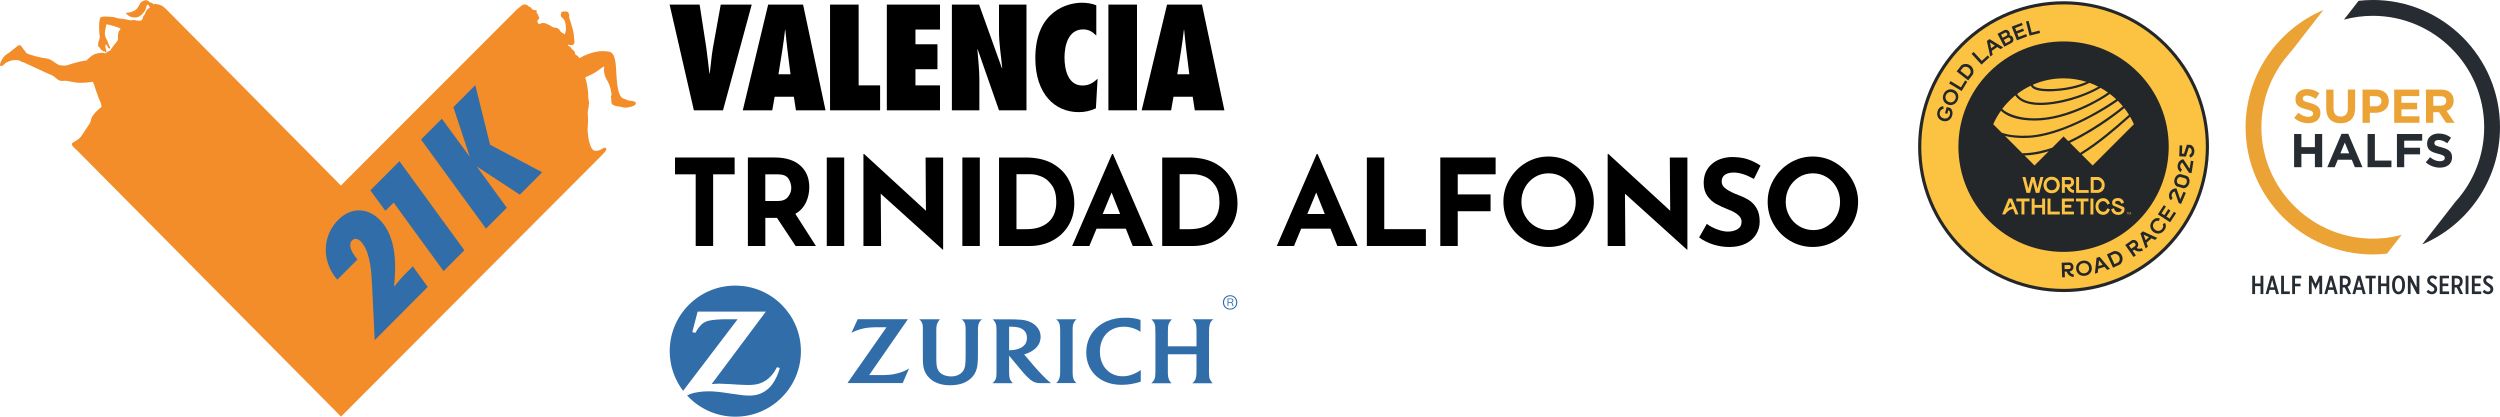 <?xml version="1.0" encoding="UTF-8"?>
<svg id="Capa_2" data-name="Capa 2" xmlns="http://www.w3.org/2000/svg" viewBox="0 0 739.69 123.29">
  <defs>
    <style>
      .cls-1 {
        fill: #fcc342;
      }

      .cls-2 {
        fill: #eba336;
      }

      .cls-3 {
        fill: #f28d2a;
      }

      .cls-4 {
        fill: #306da9;
      }

      .cls-5 {
        fill: #24272a;
      }

      .cls-6 {
        fill: #262c31;
      }
    </style>
  </defs>
  <g id="uuid-a73e23bd-9539-40f5-bd71-7c11914bcbaf">
    <g>
      <g>
        <path class="cls-2" d="M678.77,34.9l1.28-1.53c.88.73,1.81,1.19,2.93,1.19.88,0,1.42-.35,1.42-.93v-.03c0-.55-.34-.83-1.98-1.25-1.98-.5-3.25-1.05-3.25-3v-.03c0-1.78,1.43-2.96,3.44-2.96,1.43,0,2.65.45,3.65,1.25l-1.12,1.63c-.87-.6-1.73-.97-2.55-.97s-1.26.38-1.26.86v.03c0,.65.42.86,2.12,1.29,1.99.52,3.11,1.23,3.11,2.94v.03c0,1.95-1.49,3.04-3.6,3.04-1.49,0-2.99-.52-4.17-1.57"/>
        <path class="cls-2" d="M688.27,32.12v-5.61h2.16v5.55c0,1.6.8,2.43,2.12,2.43s2.12-.8,2.12-2.36v-5.63h2.16v5.54c0,2.97-1.67,4.43-4.3,4.43s-4.25-1.47-4.25-4.36"/>
        <path class="cls-2" d="M702.9,31.46c1.08,0,1.71-.65,1.71-1.49v-.03c0-.97-.67-1.49-1.75-1.49h-1.67v3h1.71,0ZM699.02,26.51h4.01c2.34,0,3.76,1.39,3.76,3.39v.03c0,2.27-1.77,3.45-3.97,3.45h-1.64v2.95h-2.16v-9.82h0Z"/>
      </g>
      <polygon class="cls-2" points="708.39 26.51 715.8 26.51 715.8 28.43 710.54 28.43 710.54 30.42 715.17 30.42 715.17 32.35 710.54 32.35 710.54 34.41 715.87 34.41 715.87 36.33 708.39 36.33 708.39 26.51"/>
      <path class="cls-2" d="M722.14,31.28c1.05,0,1.65-.56,1.65-1.39v-.03c0-.93-.64-1.4-1.7-1.4h-2.14v2.82h2.19ZM717.79,26.51h4.49c1.25,0,2.22.35,2.86,1,.55.55.84,1.32.84,2.24v.03c0,1.59-.86,2.58-2.11,3.05l2.4,3.51h-2.53l-2.1-3.14h-1.7v3.14h-2.16v-9.82h0Z"/>
      <polygon class="cls-6" points="678.77 39.65 680.93 39.65 680.93 43.54 684.92 43.54 684.92 39.65 687.08 39.65 687.08 49.47 684.92 49.47 684.92 45.53 680.93 45.53 680.93 49.47 678.77 49.47 678.77 39.65"/>
      <path class="cls-6" d="M695.07,45.36l-1.3-3.18-1.3,3.18h2.61-.01ZM692.8,39.58h1.99l4.21,9.89h-2.26l-.9-2.2h-4.15l-.9,2.2h-2.2l4.21-9.89h0Z"/>
      <polygon class="cls-6" points="700.51 39.65 702.67 39.65 702.67 47.51 707.57 47.51 707.57 49.47 700.51 49.47 700.51 39.65"/>
      <polygon class="cls-6" points="709.19 39.65 716.67 39.65 716.67 41.62 711.35 41.62 711.35 43.71 716.04 43.71 716.04 45.67 711.35 45.67 711.35 49.47 709.19 49.47 709.19 39.65"/>
      <g>
        <path class="cls-6" d="M717.72,48.04l1.28-1.53c.88.73,1.81,1.19,2.93,1.19.88,0,1.42-.35,1.42-.93v-.03c0-.55-.34-.83-1.98-1.25-1.98-.5-3.25-1.05-3.25-3v-.03c0-1.78,1.43-2.96,3.44-2.96,1.43,0,2.65.45,3.65,1.25l-1.12,1.63c-.87-.6-1.72-.97-2.55-.97s-1.26.38-1.26.86v.03c0,.65.42.86,2.12,1.29,1.99.52,3.11,1.23,3.11,2.94v.03c0,1.95-1.49,3.04-3.6,3.04-1.49,0-2.99-.52-4.17-1.57"/>
        <path class="cls-6" d="M702.05,0c-1.42,0-2.82.09-4.2.24l-4.33,5.57c2.72-.73,5.58-1.13,8.53-1.13,18.17,0,32.96,14.79,32.96,32.96,0,8.52-3.25,16.3-8.58,22.15l-9.75,12.52c13.51-5.72,23.01-19.11,23.01-34.68,0-20.76-16.88-37.64-37.64-37.64"/>
        <path class="cls-2" d="M706.26,75.05l4.34-5.57c-3.42.92-7.06,1.31-10.83,1.05-16.62-1.15-29.91-14.75-30.64-31.4-.39-8.72,2.64-16.75,7.86-22.86.48-.57.97-1.13,1.43-1.72l9.02-11.59c-13.52,5.72-23.02,19.11-23.02,34.69,0,20.75,16.89,37.64,37.64,37.64,1.42,0,2.83-.09,4.21-.24"/>
      </g>
      <polygon class="cls-6" points="666.38 81.58 667.22 81.58 667.22 83.88 668.83 83.88 668.83 81.58 669.67 81.58 669.67 87.01 668.83 87.01 668.83 84.66 667.22 84.66 667.22 87.01 666.38 87.01 666.38 81.58"/>
      <path class="cls-6" d="M672.88,85.01l-.59-2.18-.6,2.18h1.19ZM671.88,81.56h.85l1.56,5.45h-.86l-.34-1.25h-1.59l-.33,1.25h-.83l1.55-5.45h0Z"/>
      <polygon class="cls-6" points="674.93 81.58 675.77 81.58 675.77 86.23 677.51 86.23 677.51 87.01 674.93 87.01 674.93 81.58"/>
      <polygon class="cls-6" points="678.2 81.58 680.89 81.58 680.89 82.35 679.04 82.35 679.04 83.94 680.67 83.94 680.67 84.72 679.04 84.72 679.04 87.01 678.2 87.01 678.2 81.58"/>
      <polygon class="cls-6" points="683.16 81.58 684.02 81.58 685.11 83.99 686.2 81.58 687.07 81.58 687.07 87.01 686.25 87.01 686.25 83.23 685.12 85.69 685.1 85.69 683.97 83.24 683.97 87.01 683.16 87.01 683.16 81.58"/>
      <path class="cls-6" d="M690.27,85.01l-.59-2.18-.6,2.18h1.19ZM689.27,81.56h.84l1.56,5.45h-.86l-.34-1.25h-1.59l-.33,1.25h-.83l1.55-5.45h0Z"/>
      <path class="cls-6" d="M693.65,84.31c.73,0,1.05-.4,1.05-.98,0-.65-.37-.98-1.01-.98h-.53v1.96h.49ZM692.32,81.58h1.44c.56,0,1.02.16,1.33.47.28.28.44.7.44,1.22v.04c0,.8-.4,1.29-.93,1.53l1.05,2.16h-.94l-.94-1.95h-.63v1.95h-.84v-5.43h.02Z"/>
      <path class="cls-6" d="M698.56,85.01l-.59-2.18-.6,2.18h1.19ZM697.56,81.56h.84l1.56,5.45h-.86l-.34-1.25h-1.59l-.33,1.25h-.83l1.55-5.45h0Z"/>
      <polygon class="cls-6" points="700.99 82.36 699.91 82.36 699.91 81.58 702.92 81.58 702.92 82.36 701.83 82.36 701.83 87.01 700.99 87.01 700.99 82.36"/>
      <polygon class="cls-6" points="703.64 81.58 704.47 81.58 704.47 83.88 706.09 83.88 706.09 81.58 706.92 81.58 706.92 87.01 706.09 87.01 706.09 84.66 704.47 84.66 704.47 87.01 703.64 87.01 703.64 81.58"/>
      <path class="cls-6" d="M710.74,84.35v-.1c0-1.3-.46-1.98-1.06-1.98s-1.06.67-1.06,1.97v.1c0,1.3.46,1.98,1.06,1.98s1.06-.68,1.06-1.97M707.76,84.37v-.16c0-1.7.78-2.71,1.91-2.71s1.91,1.01,1.91,2.71v.15c0,1.7-.78,2.72-1.91,2.72s-1.91-1.01-1.91-2.71"/>
      <polygon class="cls-6" points="712.43 81.58 713.21 81.58 715.02 85.04 715.02 81.58 715.83 81.58 715.83 87.01 715.1 87.01 713.24 83.42 713.24 87.01 712.43 87.01 712.43 81.58"/>
      <path class="cls-6" d="M717.94,86.37l.5-.65c.27.26.64.57,1.09.57s.73-.31.73-.7h0c0-.3-.14-.54-.83-.95-.89-.52-1.29-.95-1.29-1.65v-.02c0-.85.64-1.46,1.57-1.46.45,0,.98.16,1.4.6l-.51.65c-.24-.24-.56-.47-.93-.47-.4,0-.68.26-.68.61h0c0,.33.15.55.94,1.03.85.51,1.18.94,1.18,1.61h0c0,.89-.68,1.52-1.57,1.52-.54,0-1.09-.19-1.61-.7"/>
      <polygon class="cls-6" points="721.86 81.58 724.6 81.58 724.6 82.35 722.69 82.35 722.69 83.89 724.39 83.89 724.39 84.66 722.69 84.66 722.69 86.23 724.63 86.23 724.63 87.01 721.86 87.01 721.86 81.58"/>
      <path class="cls-6" d="M726.76,84.31c.73,0,1.05-.4,1.05-.98,0-.65-.37-.98-1.02-.98h-.53v1.96h.5ZM725.44,81.58h1.44c.56,0,1.02.16,1.33.47.28.28.44.7.44,1.22v.04c0,.8-.4,1.29-.93,1.53l1.05,2.16h-.94l-.94-1.95h-.63v1.95h-.84v-5.43h.02Z"/>
      <rect class="cls-6" x="729.52" y="81.58" width=".83" height="5.43"/>
      <polygon class="cls-6" points="731.37 81.58 734.11 81.58 734.11 82.35 732.2 82.35 732.2 83.89 733.9 83.89 733.9 84.66 732.2 84.66 732.2 86.23 734.14 86.23 734.14 87.01 731.37 87.01 731.37 81.58"/>
      <path class="cls-6" d="M734.54,86.37l.5-.65c.27.26.64.57,1.09.57s.73-.31.73-.7h0c0-.3-.14-.54-.83-.95-.89-.52-1.29-.95-1.29-1.65v-.02c0-.85.64-1.46,1.57-1.46.45,0,.97.16,1.4.6l-.51.65c-.24-.24-.56-.47-.93-.47-.4,0-.68.26-.68.61h0c0,.33.15.55.94,1.03.85.51,1.18.94,1.18,1.61h0c0,.89-.68,1.52-1.58,1.52-.53,0-1.09-.19-1.6-.7"/>
      <g>
        <path d="M205.3,32.64l-7.18-31.28h8.88l1.99,12.86c.37,2.53.58,5.02.91,7.55h.08c.37-2.53.5-5.02.95-7.55l2.32-12.86h9.17l-8.5,31.28h-8.63,0Z"/>
        <path d="M233.89,21.98l-.91-7.26c-.25-1.95-.42-3.94-.62-5.89h-.08c-.25,1.95-.46,3.94-.79,5.89l-1.16,7.26h3.57-.01ZM235.5,32.64l-.62-4.02h-5.68l-.71,4.02h-8.72l7.51-31.28h10.33l6.64,31.28h-8.75Z"/>
      </g>
      <polygon points="245.59 32.64 245.59 1.36 254.05 1.36 254.05 25.26 260.4 25.26 260.4 32.64 245.59 32.64"/>
      <polygon points="262.39 1.36 278.12 1.36 278.12 8.74 270.86 8.74 270.86 13.1 277.37 13.1 277.37 20.48 270.86 20.48 270.86 25.26 278.12 25.26 278.12 32.64 262.39 32.64 262.39 1.36"/>
      <g>
        <path d="M281.64,1.36h8.05l6.76,18.84.08-.08c-.33-3.61-.95-7.18-.95-10.79V1.36h8.13v31.28h-8.13l-6.31-18.05-.08.08c.21,2.95.58,5.85.58,8.8v9.17h-8.13V1.36h0Z"/>
        <path d="M324.38,10.53c-1.2-1.16-2.2-1.83-3.94-1.83-4.4,0-5.48,4.85-5.48,8.3,0,3.65,1.08,8.3,5.31,8.3,1.91,0,3.11-.75,4.48-1.99l-.5,8.75c-1.7.75-3.24,1.12-5.1,1.12-6.93,0-12.82-5.27-12.82-15.98,0-14.02,9.63-16.39,13.73-16.39,1.49,0,2.94.21,4.31.75v8.96h.01Z"/>
      </g>
      <rect x="327.95" y="1.36" width="8.46" height="31.28"/>
      <path d="M351.89,21.98l-.91-7.26c-.25-1.95-.42-3.94-.62-5.89h-.08c-.25,1.95-.46,3.94-.79,5.89l-1.16,7.26h3.57-.01ZM353.51,32.64l-.62-4.02h-5.68l-.71,4.02h-8.71l7.51-31.28h10.33l6.64,31.28h-8.76Z"/>
      <polygon points="217.36 46.6 217.36 51.58 211 51.58 211 72.78 205.84 72.78 205.84 51.58 199.72 51.58 199.72 46.6 217.36 46.6"/>
      <path d="M226.44,59.48h3.66c1.4,0,2.42-.41,3.06-1.23.64-.82.96-1.7.96-2.65s-.27-1.86-.82-2.72c-.55-.87-1.6-1.3-3.17-1.3h-3.7v7.9h.01ZM235.4,72.78l-5.51-8.32h-3.45v8.32h-5.16v-26.18h7.93c3.25,0,5.77.79,7.56,2.36,1.79,1.58,2.68,3.73,2.68,6.46,0,1.61-.34,3.12-1.01,4.54-.68,1.41-1.71,2.52-3.11,3.32l6.08,9.5h-6.01,0Z"/>
      <rect x="244.62" y="46.6" width="5.16" height="26.18"/>
      <polygon points="279.05 46.6 279.05 73.85 278.91 73.85 260.59 57.31 260.7 72.78 255.47 72.78 255.47 45.57 255.68 45.57 273.96 62.36 273.86 46.6 279.05 46.6"/>
      <rect x="284.74" y="46.6" width="5.16" height="26.18"/>
      <path d="M303.81,67.8c2.68,0,4.8-.69,6.37-2.06,1.57-1.38,2.35-3.36,2.35-5.94,0-2.09-.43-3.75-1.3-4.98s-1.87-2.09-3.02-2.56-2.24-.71-3.26-.71h-4.2v16.26h3.06ZM295.59,46.6h7.83c3.34,0,6.1.65,8.25,1.94,2.16,1.29,3.73,2.96,4.71,5.01.98,2.05,1.48,4.25,1.48,6.6,0,2.51-.59,4.73-1.78,6.65-1.18,1.92-2.78,3.4-4.78,4.43s-4.2,1.55-6.6,1.55h-9.11v-26.18Z"/>
      <path d="M331.42,63.32l-2.53-6.37-2.63,6.37h5.16ZM333.12,67.66h-8.68l-2.13,5.12h-5.09l11.81-27.21h.28l11.81,27.21h-5.98l-2.03-5.12h.01Z"/>
      <path d="M352.09,67.8c2.68,0,4.8-.69,6.37-2.06,1.57-1.38,2.35-3.36,2.35-5.94,0-2.09-.43-3.75-1.3-4.98s-1.87-2.09-3.02-2.56-2.24-.71-3.26-.71h-4.2v16.26h3.06ZM343.87,46.6h7.83c3.34,0,6.09.65,8.25,1.94s3.73,2.96,4.71,5.01c.98,2.05,1.48,4.25,1.48,6.6,0,2.51-.59,4.73-1.78,6.65-1.18,1.92-2.78,3.4-4.78,4.43s-4.2,1.55-6.6,1.55h-9.11v-26.18Z"/>
      <path d="M391.97,63.32l-2.53-6.37-2.63,6.37h5.16ZM393.67,67.66h-8.68l-2.13,5.12h-5.09l11.81-27.21h.28l11.81,27.21h-5.98l-2.03-5.12h.01Z"/>
      <polygon points="409.57 46.6 409.57 67.8 421.88 67.8 421.88 72.78 404.42 72.78 404.42 46.6 409.57 46.6"/>
      <polygon points="442.52 46.6 442.52 51.58 431.31 51.58 431.31 57.52 441.02 57.52 441.02 62.5 431.31 62.5 431.31 72.78 426.15 72.78 426.15 46.6 442.52 46.6"/>
      <path d="M451.25,63.92c.72,1.28,1.71,2.3,2.95,3.04,1.24.74,2.63,1.12,4.14,1.12s2.81-.37,4.02-1.12c1.21-.75,2.16-1.76,2.84-3.03.69-1.27,1.03-2.67,1.03-4.22s-.36-2.99-1.07-4.27-1.68-2.29-2.9-3.04c-1.22-.75-2.58-1.12-4.07-1.12s-2.85.37-4.07,1.12-2.19,1.76-2.9,3.04-1.07,2.7-1.07,4.27.36,2.92,1.09,4.2M446.63,53.07c1.2-2.06,2.82-3.71,4.87-4.93s4.27-1.83,6.67-1.83,4.62.61,6.67,1.83,3.69,2.86,4.91,4.93c1.22,2.06,1.83,4.28,1.83,6.65s-.61,4.65-1.83,6.69c-1.22,2.04-2.86,3.66-4.91,4.86s-4.27,1.8-6.67,1.8-4.65-.6-6.69-1.8c-2.04-1.2-3.66-2.82-4.86-4.86-1.2-2.04-1.8-4.27-1.8-6.69s.6-4.59,1.8-6.65"/>
      <polygon points="499.26 46.6 499.26 73.85 499.11 73.85 480.79 57.31 480.9 72.78 475.67 72.78 475.67 45.57 475.89 45.57 494.17 62.36 494.06 46.6 499.26 46.6"/>
      <g>
        <path d="M512.99,51.05c-1.14,0-2.02.23-2.65.68s-.94,1.13-.94,2.03c0,.83.46,1.56,1.37,2.19.91.63,2.13,1.23,3.65,1.8,1.23.45,2.29.97,3.17,1.55s1.61,1.38,2.19,2.4c.58,1.02.87,2.31.87,3.88,0,1.35-.35,2.6-1.05,3.75s-1.73,2.07-3.08,2.74c-1.35.68-2.97,1.01-4.84,1.01-1.57,0-3.12-.23-4.66-.7s-2.98-1.17-4.3-2.12l2.28-4.02c.9.67,1.93,1.21,3.1,1.64,1.16.43,2.2.64,3.13.64,1.09,0,2.04-.23,2.85-.7.8-.46,1.21-1.21,1.21-2.26,0-1.35-1.27-2.53-3.8-3.52-1.49-.59-2.74-1.16-3.74-1.71-1-.54-1.86-1.33-2.58-2.35-.72-1.02-1.09-2.3-1.09-3.84,0-2.25.74-4.07,2.22-5.44,1.48-1.38,3.46-2.12,5.92-2.24,1.94,0,3.57.22,4.87.66s2.57,1.06,3.8,1.87l-1.95,3.95c-2.28-1.26-4.26-1.89-5.94-1.89"/>
        <path d="M529.44,63.92c.72,1.28,1.71,2.3,2.95,3.04s2.63,1.12,4.14,1.12,2.81-.37,4.02-1.12,2.16-1.76,2.85-3.03,1.03-2.67,1.03-4.22-.36-2.99-1.07-4.27-1.68-2.29-2.9-3.04c-1.22-.75-2.58-1.12-4.07-1.12s-2.85.37-4.07,1.12c-1.22.75-2.19,1.76-2.9,3.04s-1.07,2.7-1.07,4.27.36,2.92,1.09,4.2M524.82,53.07c1.2-2.06,2.82-3.71,4.87-4.93s4.27-1.83,6.67-1.83,4.62.61,6.67,1.83,3.69,2.86,4.91,4.93c1.22,2.06,1.83,4.28,1.83,6.65s-.61,4.65-1.83,6.69c-1.22,2.04-2.86,3.66-4.91,4.86s-4.27,1.8-6.67,1.8-4.65-.6-6.69-1.8c-2.04-1.2-3.66-2.82-4.86-4.86s-1.8-4.27-1.8-6.69.6-4.59,1.8-6.65"/>
        <path class="cls-3" d="M43.19.07c-.22,0-.48.05-.79.19-1.15.51-1.07,1.26-1.83,2.25-.97,1.26-3.37,1.29-3.37,1.29,0,0,.91,1.61,3.12,1.36,1.13-.13,2.29-1.43,2.65-2.14.39-.75.26-1.93.96-1.55.22.12-.04.3.22.44.44.25.13.36-.22.6-.36.23-.75.77-.89,1.19-.15.42-.18.6-.44.89-.27.28-.35.48-.35.73,0,.23-.22.37-.31.58-.01.03-.08.14-.19.17-.28.09-.72.07-.95.06-.12,0-1.09-.35-1.94-.13-.12.03-.22.05-.41,0-.59-.17-1.61-.37-2.24-.44-.71-.09-1.1-.06-1.72-.27-.78-.27-1.39-.32-2.99-.4-1.51-.06-1.77.25-1.91.53-.53,2.16-.13,4.98-.08,5.39.06.47-.19,1.09-.3,1.33-.1.24-.22.7-.19,1.07.02.37.13.74.25.79.07.02.12,0,.16,0,.03-.02.06,0,.07,0,.11.28.32.74.47.81.1.04.17,0,.21-.02.03-.02.06-.02.07.03.06.13.2.4.38.41.11,0,.16-.07.19-.14.02-.04.04-.03.05,0,.07.18.25.47.43.41.37-.11.11-.77-.01-1.08-.11-.32-.14-.57-.1-.8.03-.23.1-.5.24-.47.14.02.26.36.46.79s.57.46.69.36.06-.23-.01-.36c-.06-.12-.33-.47-.42-.85-.1-.37-.32-1.01-.62-1.47-.21-.31-.3-.53-.45-1.21-.12-.58,0-1.21.04-1.49.01-.07.27-1.26.38-1.77.63.15,2.11.51,2.59.69.68.26,1.36.42,1.5.59.04.05.04.16,0,.27-.48.45-.6.98-.68,1.68-.04.37-.07.78.03,1.13-.04.24-.15.47-.3.67-.1.11-1.87,2.4-1.9,2.55-.02.1-.1.19-.18.22-.27.11-1.08.48-1.15.7-.03.1-.07.15-.21.11-.74-.22-1.92-.16-2.98.18-1,.33-2.02,1.34-2.41,1.75-.1.11-.2.18-.38.21-2.4.29-5.13,1.27-5.61,1.41-.5.15-1,.08-1.6.05-.48-.04-.88-.05-2.07-.92-1.25-.91-1.84-1.14-3.06-1.25-1.02-.09-3.88-.89-4.23-1.04s-.56-.24-.84-.35c-.48-.21-.44-.54-.62-.7-.29-.24-.88-1.17-1.05-1.39-.3-.37-.65-.5-1.14-.15-.73.55-1.35,1.17-2.39,1.94-.26.2-.71.45-.94.61-1.15.8-2.15,2.98-1.82,3.3.53.51,1.22-.54,1.51-.72,1.96-1.31,4.17-.94,4.47-.64.39.4.42.16,1,.42.58.25,4.5,2.08,5.76,2.66,1.26.57,2.3,1.01,2.84,1.28.53.26,1.02.92,1.65,1.26.57.32,1.02.29,1.65.23.64-.07,1.2.1,3.23.47,1.75.33,4.44-.05,5.17-.16.12-.02.18.11.21.17.14.32.35.85.55,1.49.18.55.37,1.23.69,2.01.22.52.15.63.77,1.96.38.81.45,1.41.47,1.68,0,.09-.03.16-.12.23-.73.54-1.86,1.59-2.36,2.32-.95,1.43-.45,1.5-.99,2.42-.22.38-1.3,2.02-1.77,2.68-.47.65-.81,1.31-1.07,1.49-.24.19-.33.29-.5.49-.01.02-.02.03-.03.04-.55.34-1.3.8-1.45.88-.58.3-.71.73-.03,1.4.02.02.02.03.04.05.12.11.48.44.89.82h0l78.26,78.92,77.49-77.66s.02-.03.03-.04c.66-.66,1.12-1.38.98-1.62-.39-.63-1.33.18-1.64.32-.89.42-1.5.42-2.06.26-.24-.08-.51-.5-.74-.81-.76-1.48-1.22-4.54-1.07-6.14.24-2.34,0-3.52,0-4.02,0-.39.02-.95.18-1.4.15-.45.03-.68.13-1.03.1-.36.14-.65,0-1.23-.09-.35-.18-1.09-.17-1.8,0-1.15-.32-3.52-.83-5.02-.03-.12-.05-.2.16-.29.48-.24,1.89-.76,3.14-1.61,1.18-.8,2.04-1.52,2.18-1.48.14.03.14.29.03.66-.12.37.09,1.96.62,2.88s1.11,1.98,1.33,3.09c.22,1.12.24,1.27.27,1.63s-.27.51-.16.85c.14.43.05,1.61.24,1.88.17.24.47.51,1.3.7.84.19,1.09.08,1.98.36.69.22,1.5.1,2.65-.24,1.01-.3,1.35-.72,1.11-1.2-.22-.46-1.76-.51-1.79-.51-.22-.02-.79-.21-1.13-.39-.52-.28-1.59,0-2.25-2.91-.18-.8-.39-2.37-.47-3.88-.07-1.51-.18-3.92-.47-5.05-.27-1.08-.53-1.51-.87-1.85-.47-.47-1-.46-1.64-.53-.94-.1-1.98-.11-3.25.18-1.21.27-3.04.8-4.56,1.78-.15.1-.28.03-.35-.1-.09-.17-.21-.37-.29-.45-.23-.21-.49-.2-.72-.48-.15-.18-.06-.57-.34-.95s-.65-.47-.79-.74c-.27-.48-.41-.65-.76-.77-.15-.05-.24-.12-.35-.19v-.26c.98.27,1.57.18,1.79-.14.25-.39.15-1.01-.05-2.9-.15-1.45-1.29-4.76-1.3-4.79-.18-.42,0-.58-.03-.73-.06-.33.03-.23-.1-.5-.14-.25-.14-.76-.55-.62-.04,0-.1-.04-.18-.1-.13-.1-.3-.2-.45.05-.03.04-.1,0-.18-.07-.11-.08-.26-.16-.36.09,0,.02-.07,0-.14,0-.07,0-.15-.02-.2,0-.13.05-.24.02-.23.42.02.4-.29.34,0,1.03.07.16.86.73.95,1.04.1.24.19.52.26.77.17.6.27,1.97.13,2.41-.14.45-.25,1.02-.25,1.02,0,0-1.17-.72-1.19-.74-.1-.25-.59-1.11-1.4-1.24-.47-.07-.85-.03-1.09-.22-.25-.19-1.06-.68-1.61-.9s-.83-.32-1.28-.29c-.37.03-.7.18-.98.38-.23-.02-.52-.56-.57-.69-.05-.12-.06-.32.17-.58.23-.26.42-.45.38-.73-.04-.22-.2-.33-.33-.44.03-.13.06-.23.02-.27-.1-.06-.13-.07-.17-.1-.06-.04.1-.32-.09-.41-.14-.06-.31-.2-.27-.37.08-.29.28-.58-.39-.58-.58,0-.91-.27-.93-.3-.03-.02-.05-.07-.08-.11-.03-.09-.07-.18-.1-.23-.05-.12-.22-.17-.23-.17-.07-.04-.55-.3-.66-.36-.04-.03-.17-.15-.22-.24-.06-.12-.93-.56-1.68-.02-.61.43-1.71,1.43-1.71,1.43l-51.86,51.89S49.07,2.61,48.9,2.45c-.88-.86-1.95-1.19-2.38-1.18-.34,0-.33-.13-.61-.13-.17,0-.32.08-.42.15-.05.04-.09,0-.11-.05-.02-.05-.04-.1-.09-.14-.11-.11-.53-.39-.84-.37-.08,0-.14-.02-.2-.09-.19-.21-.51-.59-1.11-.59"/>
        <path class="cls-4" d="M217.54,84.5c-10.71,0-19.39,8.68-19.39,19.38h0c0,4.43,1.48,8.5,3.97,11.76l16.12-21.18h-3.45c-1.84,0-3.56.13-4.81.37-.75.15-1.43.42-1.97.81-.64.45-1.45,1.41-1.98,2.35-.06.11-.15.27-.26.5l-.94-.22,1.58-6.08h20.19l-16.04,21.45c1.04-.09,1.46-.12,2.31-.12.65,0,1.64.04,2.96.12l2.85.18c1.03.06,1.9.09,2.56.09,1.47,0,2.42-.12,3.37-.4.74-.23,1.43-.57,2.08-1,1.13-.78,2.22-2.03,2.88-3.28.06-.13.17-.32.29-.58l.86.22c-.28,1.06-.43,1.47-.85,2.42-.86,1.92-1.84,3.22-3.17,4.2-1.38,1.02-2.9,1.52-4.7,1.55h-.27c-1.33,0-2.36-.11-5.55-.59-3.24-.5-4.9-.67-6.53-.67-1.09,0-2.11.08-3.16.26-1.39.22-1.94.38-3.2.96,3.54,3.86,8.63,6.29,14.29,6.29,10.71,0,19.39-8.68,19.39-19.39s-8.68-19.39-19.39-19.39"/>
        <path class="cls-4" d="M317.36,97.96c0-1.26.04-1.61.2-2.12.07-.2.16-.4.27-.59.19-.32.33-.47.71-.79h-6.06c.39.34.52.47.71.74.12.2.22.4.29.62.14.46.19.91.2,2.03v12.45c0,.67-.12,1.37-.3,1.83-.08.19-.18.38-.3.55-.14.21-.24.32-.58.67h6c-.29-.25-.4-.37-.58-.67-.13-.18-.23-.38-.3-.57-.16-.43-.25-1.06-.25-1.66v-12.5h-.01Z"/>
        <path class="cls-4" d="M357.73,97.96c0-.84.06-1.48.21-2,.06-.24.17-.48.3-.7.2-.32.34-.48.74-.79h-6.16c.36.3.48.43.69.77.13.22.24.44.31.66.14.45.2,1,.2,1.99v4.59h-8.47v-3.44c0-1.05,0-1.73.05-2.24.02-.31.07-.58.15-.82.13-.41.47-.97.78-1.29.04-.05.12-.12.21-.2h-6.05c.36.37.46.49.62.73.13.19.25.41.33.64.16.48.19.74.2,2l.02,1.19v10.35c0,1.05-.02,1.51-.08,1.99-.03.24-.1.49-.19.75-.16.41-.37.72-.73,1.06-.04.04-.11.1-.21.19h5.98c-.26-.27-.35-.39-.51-.63-.11-.18-.22-.37-.3-.58-.19-.5-.25-.86-.28-1.66v-5.71h8.47v4.61c0,1.02,0,1.39-.09,1.92-.03.29-.1.56-.2.82-.14.35-.35.68-.68.99-.06.05-.14.13-.26.24h6.04c-.25-.25-.34-.35-.5-.59-.15-.21-.26-.41-.35-.62-.19-.45-.23-.78-.25-1.71,0-.56-.01-.88-.01-.98l.02-10.39v-1.14Z"/>
        <path class="cls-4" d="M309.47,112.05c-.67-.63-1.26-1.23-2.14-2.19-.56-.6-1.02-1.12-1.38-1.54l-2.93-3.45c.36-.11.51-.16.84-.29.95-.37,1.68-.79,2.33-1.34.75-.63,1.2-1.3,1.48-2.15.16-.48.23-.97.23-1.46,0-1.16-.43-2.22-1.27-3.1-.78-.82-1.86-1.41-3.07-1.7-.85-.2-1.72-.29-3.23-.33-.57,0-1.16-.02-1.75-.02h-4.88c.33.3.45.44.63.71.14.22.26.45.33.69.13.43.18,1.01.18,2.01v12.39c0,.89-.06,1.41-.21,1.83-.09.21-.2.41-.33.6-.18.22-.29.33-.64.66h6c-.27-.29-.36-.38-.52-.61-.13-.18-.24-.38-.32-.58-.16-.42-.23-.87-.24-1.75,0-.28-.01-.6-.01-.95v-4.25l3.5,4.2c.16.2.43.5.78.92.41.46.71.8.93,1.01.68.7,1.32,1.21,1.95,1.55.55.29,1.06.41,1.87.44.31,0,.64,0,.98,0h2.37c-.31-.25-.45-.36-.69-.57-.26-.23-.53-.47-.81-.74M302.25,102.79c-.67.4-1.37.62-2.38.76-.38.06-.72.09-.99.09-.09,0-.16,0-.31,0v-6.99h.49c.93,0,1.83.11,2.54.31.47.14.92.38,1.28.69.64.55.97,1.34.97,2.32,0,.86-.25,1.59-.74,2.13-.23.26-.53.5-.88.71"/>
        <path class="cls-4" d="M335.49,110.63c-1.14.48-2.17.7-3.3.7-1.95,0-3.62-.7-4.87-2.03-1.22-1.33-1.88-3.16-1.88-5.23s.61-3.82,1.7-5.1c.47-.56,1.05-1.03,1.71-1.4,1.07-.6,2.31-.91,3.66-.91,1.15,0,2.27.22,3.39.68.7.29.95.43,1.55.85v-3.55c-.46-.15-.65-.2-1.15-.31-1.09-.23-2.14-.34-3.33-.33-2.03,0-3.78.33-5.38,1-.95.4-1.83.92-2.6,1.54-2.33,1.87-3.59,4.59-3.59,7.72s1.22,5.66,3.45,7.42c1.84,1.45,4.21,2.18,7.06,2.18,1.78,0,3.44-.26,5.3-.85.07-.02.17-.05.31-.09v-3.43c-.46.3-.61.4-.88.56-.37.21-.75.41-1.16.58"/>
        <path class="cls-4" d="M285.26,95.2c.12.2.22.42.28.64.13.46.17.92.17,1.98v7.18c0,1.54-.04,2.46-.16,3.21-.07.5-.24.97-.48,1.39-.46.77-1.31,1.36-2.32,1.62-.41.1-.86.15-1.34.15-1.62,0-3.01-.61-3.69-1.6-.52-.77-.66-1.51-.69-3.45v-7.25c-.01-1.11-.01-1.63.03-2.19.02-.34.07-.63.14-.87.13-.43.45-1.01.75-1.37.04-.04.09-.09.16-.17h-6.14c.38.32.5.46.68.77.12.21.22.43.27.66.08.28.12.58.13.87v7.68c0,2.01,0,2.52.07,3.32.11,1.38.52,2.48,1.32,3.48,1.43,1.8,3.73,2.74,6.66,2.74,1.4,0,2.76-.22,3.79-.6,1.09-.4,2.09-1.08,2.81-1.88.87-.98,1.37-2.18,1.52-3.67.1-.86.13-1.89.13-3.37v-6.72c-.01-.81.03-1.29.15-1.72.06-.27.18-.53.32-.76.2-.32.34-.47.74-.79h-6.02c.37.29.49.43.68.73"/>
        <path class="cls-4" d="M264.55,110.7c-.84.15-1.79.24-2.97.27-.4,0-.89,0-1.51,0h-2.9l11.45-16.52h-14.86l-1.83,4.03c.61-.32.85-.44,1.38-.65.85-.34,1.78-.6,2.67-.76.78-.13,1.5-.2,2.66-.23.52-.02,1.01-.02,1.47-.02h2.19l-11.56,16.52h16.34l1.89-4.31c-.66.38-.89.5-1.39.72-.95.44-1.98.75-3.06.93"/>
        <path class="cls-4" d="M363.96,87.34c-1.18,0-2.14.87-2.14,2.14s.95,2.13,2.14,2.13,2.13-.86,2.13-2.13-.96-2.14-2.13-2.14M363.96,91.31c-1,0-1.79-.74-1.79-1.83s.79-1.83,1.79-1.83,1.79.73,1.79,1.83-.77,1.83-1.79,1.83"/>
        <path class="cls-4" d="M363.19,90.56v-2.26h1.04c.44,0,.68.25.68.63,0,.3-.19.52-.45.57.16.06.25.18.31.39l.2.68h-.28l-.18-.61c-.07-.24-.18-.37-.47-.37h-.6v.97h-.26.01ZM363.45,89.37h.76c.28,0,.43-.15.43-.42s-.15-.42-.43-.42h-.76v.84Z"/>
        <path class="cls-4" d="M99.06,81.86c-3.84-5.28-3.58-12.2,1.04-16.83,4.31-4.33,9.94-3.43,13.48,1.43,3.63,4.95,3.67,12.11,3.01,18.21l.09.03c.99-1.12,1.9-2.33,2.93-3.36l2.53-2.54,4.42,6.1-15.69,15.73-.74-15.29c-.22-4.32-.37-9.91-2.85-13.29-.73-1.03-2.06-1.99-3.11-.93-1.33,1.33.06,3.63.85,4.71l.73.96-5.94,5.96-.73-.91-.02.02Z"/>
      </g>
      <polygon class="cls-4" points="131.24 80.22 116.47 59.94 114.02 62.38 109.58 56.32 118.18 47.7 137.39 74.05 131.24 80.22"/>
      <polygon class="cls-4" points="140.63 25.19 145 42.83 160.42 50.97 153.81 57.6 141.17 49.33 141.14 49.36 149.95 61.47 143.79 67.64 124.57 41.29 130.73 35.12 138.93 46.31 138.96 46.28 134.14 31.7 140.63 25.19"/>
      <g>
        <circle class="cls-1" cx="610.56" cy="43.39" r="42.57"/>
        <circle class="cls-5" cx="610.56" cy="43.39" r="30.67"/>
        <path class="cls-5" d="M610.56,74.53c-8.32,0-16.13-3.24-22.01-9.12-12.14-12.14-12.14-31.89,0-44.03,5.88-5.88,13.7-9.12,22.01-9.12s16.13,3.24,22.01,9.12c12.14,12.14,12.14,31.89,0,44.03l-.33-.33.33.33c-5.88,5.88-13.7,9.12-22.01,9.12ZM610.56,13.19c-8.07,0-15.65,3.14-21.35,8.85-11.77,11.77-11.77,30.93,0,42.71,5.7,5.7,13.29,8.84,21.35,8.84s15.65-3.14,21.35-8.84h0c11.77-11.77,11.77-30.93,0-42.71-5.7-5.7-13.29-8.85-21.35-8.85Z"/>
        <path class="cls-5" d="M610.56,86.41c-11.02,0-22.04-4.2-30.43-12.59-8.13-8.13-12.61-18.94-12.61-30.43s4.48-22.3,12.61-30.43c16.78-16.78,44.09-16.78,60.87,0,16.78,16.78,16.78,44.09,0,60.87h0c-8.39,8.39-19.41,12.59-30.43,12.59h-.01ZM610.56,1.31c-10.78,0-21.56,4.1-29.77,12.31-7.95,7.95-12.33,18.53-12.33,29.77s4.38,21.82,12.33,29.77c16.42,16.42,43.13,16.42,59.55,0s16.42-43.13,0-59.55c-8.21-8.21-18.99-12.31-29.77-12.31h0Z"/>
        <g id="uuid-97e35aff-55e1-4984-85f1-f44627badf6d">
          <path id="uuid-e8ab9525-a77a-4ac4-af1f-d0cbba26ea71" class="cls-1" d="M605.1,58.75v4.7h-.87v-1.99h-2.24v1.99h-.87v-4.7h.87v1.88h2.24v-1.88h.87ZM606.69,62.61v-3.86h-.87v4.7h3.63v-.84h-2.76ZM613.63,59.58v-.84h-3.57v4.7h3.57v-.84h-2.7v-1.15h1.92v-.83h-1.92v-1.04h2.7ZM617.92,58.75h-3.69v.84h1.41v3.86h.87v-3.86h1.41v-.84h0ZM618.52,63.45h.87v-4.7h-.87v4.7ZM600.51,58.75h-3.92v.84h1.52v3.86h.87v-3.86h1.52v-.84h0ZM623.47,61.63c-.11.56-.54,1.03-1.18,1.03-.84,0-1.42-.73-1.42-1.56s.57-1.59,1.42-1.59c.54,0,1.07.45,1.18,1.02l.77-.29c-.22-.89-.93-1.61-1.95-1.61-1.36,0-2.25,1.08-2.28,2.43v.1c.04,1.35.93,2.41,2.28,2.41,1.01,0,1.76-.74,1.95-1.65l-.77-.29ZM594.8,59.73l-.77,1.91c.35-.26.75-.41,1.29-.58l-.52-1.33h0ZM595.64,61.81c-1.61.23-2.36,1.63-2.36,1.63h-.91l1.91-4.7h1.03l1.91,4.7h-.92l-.67-1.63M628.39,61.27l-2.55-1.09c-.04-.07-.19-.79.8-.76.49,0,.86.34.98.86l.82-.33c-.19-.82-.9-1.36-1.8-1.36-.99,0-1.72.56-1.72,1.34,0,.35.09.64.28.86l2.52,1.12s.11.85-1,.86c-.65,0-1.1-.4-1.26-1.15l-.8.29c.19,1.04.96,1.68,2.06,1.68s1.87-.69,1.87-1.62c0-.48-.2-.7-.2-.7M615.15,56.23v-3.86h-.87v4.7h3.71v-.84h-2.84ZM603.7,52.37l-.85,3.42-.89-3.42h-.94l-.89,3.38-.84-3.38h-.9l1.21,4.7h1.05l.84-3.27.84,3.27h1.05l1.21-4.7h-.89ZM608.53,54.74c0,.9-.62,1.55-1.48,1.55s-1.51-.66-1.51-1.55.63-1.56,1.51-1.56,1.48.66,1.48,1.56M604.63,54.74c0,1.37.99,2.44,2.42,2.44s2.4-1.07,2.4-2.44-.98-2.45-2.4-2.45-2.42,1.08-2.42,2.45M612.34,54.53s.45-.08.45-.64-.45-.64-.45-.64h-1.41v1.28h1.41M610.93,55.4v1.67h-.87v-4.7h2.42s1.19.23,1.19,1.51-1.19,1.51-1.19,1.51c0,0,.25.74,1.16.86v.82s-.78.04-1.44-.56c-.52-.48-.72-1.13-.72-1.13h-.53l-.02.02ZM620.75,56.19c.24-.09,1.1-.49,1.1-1.47s-.84-1.37-1.1-1.47h-1.29v2.94h1.29M618.59,57.07v-4.7h2.33c.82.2,1.81.99,1.81,2.35,0,1.63-1.1,2.16-1.81,2.35h-2.33Z"/>
          <path id="uuid-e316a6d3-f241-4390-8280-dfb0777f147f" class="cls-1" d="M592.32,39.28l-.08-.03-2.49-2.49c.62-1.41,1.39-2.74,2.27-3.99,1.43,1.34,4.29,2.9,9.87,2.9h.6c9.57-.19,19.43-6.15,21.76-7.88.66.5,1.28,1.02,1.88,1.58-5.37,3.65-10.63,6.46-15.64,8.34-3.87,1.45-7.57,2.31-10.43,2.43-3.13.13-5.73-.16-7.74-.86h0ZM592.41,32.22c.58.63,2.44,1.86,5.71,2.46,2.67.49,7.1.67,13.06-1.23,6.92-2.21,11.62-5.44,12.52-6.08-.7-.49-1.42-.95-2.18-1.37-.95.56-6.5,3.68-13.79,4.74-.82.12-2.28.33-3.96.33-1.18,0-2.46-.1-3.7-.42-2.32-.58-3.35-1.77-3.68-2.25-.05-.07-.09-.13-.11-.18-.26.2-2.2,1.76-3.87,4h0ZM607.3,26.34c4.3-.18,7.91-1.17,9.85-2.04.05-.02.14-.06.18-.09-1.93-.61-4.48-1.05-6.77-1.03-3.23,0-6.3.67-9.08,1.89.02.08.06.16.11.22.7.92,3.41,1.14,5.7,1.04h.01ZM607.64,30.08c7.4-1.12,12.55-4.05,13.21-4.44-.85-.43-1.72-.81-2.63-1.13-.08.05-.18.11-.27.15-1.24.62-4.77,2.08-10.65,2.34-.39.02-.77.03-1.13.03-1.1,0-2.06-.08-2.86-.24-1.13-.22-1.88-.59-2.25-1.1-.08-.11-.14-.22-.19-.34-1.44.68-2.8,1.51-4.06,2.47.13.22.29.43.49.64,2.34,2.43,7.48,2.07,10.34,1.63h0ZM601.96,48.96l4.21-4.21c-1.95.59-4.32,1.19-7.18,1.24l2.97,2.97ZM630.25,34.54c-.33.29-.68.6-1.07.94-3.12,2.75-7.83,6.91-13.25,10.25l3.23,3.23,12.21-12.21c-.34-.76-.71-1.5-1.13-2.22h.01ZM629.9,33.96c-.42-.68-.88-1.34-1.37-1.98-.31.26-7.27,6.08-16.06,10.28l2.99,2.99c5.33-3.26,10.66-7.95,13.53-10.48.35-.3.65-.57.92-.81h-.01ZM626.62,29.83c-2.62,1.95-14.72,9.64-24.84,10.83-.88.1-1.94.17-3.07.17-1.77,0-3.73-.16-5.48-.6l5.12,5.12c3.64-.04,7.03-1.01,8.86-1.64l3.35-3.35,1.4,1.4c6.3-2.95,13.07-7.74,16.15-10.29-.47-.57-.97-1.12-1.49-1.64Z"/>
          <path id="uuid-8902fa33-2080-43cd-9c16-0f36df7cbe99" class="cls-1" d="M629.74,62.86h-.22v.59h-.08v-.59h-.22v-.07h.52v.07h0ZM630.52,63.45h-.08v-.53l-.23.53h-.08l-.23-.53v.53h-.08v-.67h.1l.25.58.25-.58h.1v.67h0Z"/>
        </g>
        <g>
          <g>
            <path class="cls-5" d="M575.48,33.48l.5-1.81,1.13.31c.52.53.75,1.25.5,2.17-.37,1.34-1.54,1.98-2.79,1.64-1.28-.35-1.92-1.53-1.56-2.83.26-.95.92-1.48,1.7-1.56l.1.79c-.51.07-.92.36-1.09.97-.24.87.23,1.62,1.07,1.85.83.23,1.62-.18,1.86-1.05.15-.55.04-.98-.22-1.27l-.23-.06-.29,1.05-.68-.19h0Z"/>
            <path class="cls-5" d="M575.07,27.84c.55-1.26,1.85-1.73,3.01-1.22,1.15.51,1.67,1.77,1.12,3.03-.56,1.27-1.84,1.75-2.99,1.24-1.16-.51-1.7-1.78-1.14-3.05ZM578.53,29.36c.35-.81.03-1.64-.77-1.99-.8-.35-1.65-.03-2.01.78-.35.81-.01,1.65.79,2,.79.35,1.62.04,1.98-.79h.01Z"/>
            <path class="cls-5" d="M576.7,24.69l.42-.7,3.07,1.86,1.24-2.04.63.38-1.66,2.74-3.7-2.24Z"/>
            <path class="cls-5" d="M578.92,21.13l1.44-1.84c.79-.48,1.79-.55,2.66.13.85.67,1.02,1.65.77,2.52l-1.45,1.86-3.41-2.67h-.01ZM583.02,21.65c.14-.55.02-1.16-.52-1.58-.56-.43-1.18-.41-1.67-.13l-.8,1.02,2.19,1.71s.8-1.02.8-1.02Z"/>
            <path class="cls-5" d="M583.35,15.92l.6-.55,2.42,2.64,1.76-1.62.5.55-2.36,2.17-2.93-3.19h.01Z"/>
            <path class="cls-5" d="M587.86,12.12l.79-.56,4.02,2.46-.73.52-1.01-.62-1.6,1.14.25,1.16-.72.51-.99-4.6h-.01ZM590.24,13.49l-1.46-.9.36,1.67,1.09-.77h.01Z"/>
            <path class="cls-5" d="M591.01,10.01l2.19-1.16c.52-.1,1.01.06,1.32.64.16.3.17.64.04.95.35,0,.78.22,1.01.66.29.54.16,1.07-.19,1.48l-2.35,1.24-2.02-3.83v.02ZM593.76,10.54c.16-.17.22-.39.09-.63-.13-.24-.35-.32-.57-.28l-1.21.64.48.91,1.21-.64ZM594.69,12.14c.17-.18.24-.45.1-.7-.14-.26-.4-.36-.64-.31l-1.27.67.54,1.02,1.27-.67h0Z"/>
            <path class="cls-5" d="M595.2,7.89l3.01-1.15.27.69-2.25.86.36.93,2-.77.27.69-2,.77.39,1.03,2.25-.86.27.69-3.01,1.16-1.55-4.04h-.01Z"/>
            <path class="cls-5" d="M599.42,6.36l.79-.2.9,3.47,2.31-.6.19.72-3.1.8-1.08-4.19h-.01Z"/>
          </g>
          <g>
            <path class="cls-5" d="M613.55,81.18l.02.77c-1.04-.03-1.83-.73-2.07-1.6l-.6.02.05,1.66-.81.03-.14-4.33,2.47-.08c.58.15,1.01.62,1.03,1.3s-.4,1.24-1.13,1.37c.19.49.63.81,1.17.85h.01ZM610.88,79.63l1.43-.05c.22-.09.4-.3.39-.6,0-.3-.2-.51-.43-.58l-1.43.05.04,1.18Z"/>
            <path class="cls-5" d="M616.22,77.14c1.36-.23,2.46.61,2.67,1.86.21,1.24-.57,2.37-1.92,2.59-1.37.23-2.47-.59-2.67-1.83-.21-1.25.57-2.39,1.93-2.62h-.01ZM616.83,80.86c.87-.15,1.39-.87,1.25-1.73-.14-.87-.87-1.4-1.75-1.26-.87.15-1.39.89-1.25,1.75.14.85.86,1.38,1.74,1.23h.01Z"/>
            <path class="cls-5" d="M620.31,76.29l.92-.29,3.06,3.58-.85.26-.76-.9-1.88.58-.12,1.18-.85.26.48-4.68h0ZM622.15,78.34l-1.11-1.31-.17,1.7,1.28-.4h0Z"/>
            <path class="cls-5" d="M623.37,75.28l2.12-.99c.92-.07,1.85.32,2.31,1.32.46.98.17,1.94-.46,2.6l-2.14,1-1.83-3.92h0ZM626.79,77.61c.37-.43.54-1.02.25-1.65-.3-.64-.87-.9-1.43-.87l-1.17.55,1.18,2.52s1.17-.55,1.17-.55Z"/>
            <path class="cls-5" d="M633.66,73.44l.44.63c-.89.54-1.93.38-2.61-.21l-.49.34.95,1.36-.67.47-2.48-3.55,2.03-1.42c.57-.2,1.18-.03,1.57.52s.35,1.26-.2,1.77c.42.31.97.34,1.44.08h.02ZM630.58,73.6l1.17-.82c.14-.2.17-.47,0-.72s-.45-.32-.68-.25l-1.17.82.68.97Z"/>
            <path class="cls-5" d="M633.29,69.09l.71-.65,4.29,1.95-.66.6-1.07-.49-1.45,1.33.39,1.11-.65.6-1.55-4.44h-.01ZM635.82,70.16l-1.56-.71.57,1.62.99-.9h0Z"/>
            <path class="cls-5" d="M637.39,65.8c-.59.69-.47,1.57.19,2.13s1.54.52,2.13-.17c.41-.48.43-.99.19-1.44l.7-.37c.36.72.31,1.53-.33,2.29-.9,1.06-2.24,1.14-3.22.3-1.01-.86-1.1-2.19-.22-3.23.65-.76,1.45-.94,2.21-.7l-.25.76c-.49-.15-.99-.06-1.4.42h0Z"/>
            <path class="cls-5" d="M638.47,63.4l1.76-2.7.62.4-1.31,2.02.84.55,1.17-1.8.62.41-1.17,1.8.92.6,1.31-2.02.62.41-1.76,2.7-3.63-2.36h.01Z"/>
            <path class="cls-5" d="M645.08,58.97l.96-2.22.71.31-1.43,3.3-.71-.31-1.16-3.4c-.35.08-.64.3-.81.69-.21.48-.12.94.19,1.24l-.52.68c-.58-.52-.74-1.38-.38-2.23.38-.87,1.2-1.38,2.05-1.25l1.09,3.19h0Z"/>
            <path class="cls-5" d="M645.12,51.5l1.97.57c.64.44.91,1.27.65,2.16-.26.89-.93,1.45-1.71,1.48l-1.97-.57c-.64-.44-.91-1.27-.65-2.16.26-.89.93-1.45,1.71-1.48ZM645.08,52.36c-.43.03-.79.33-.94.83-.15.51,0,.95.34,1.21l1.57.45c.43-.03.79-.33.94-.83.15-.51,0-.95-.34-1.21l-1.57-.46h0Z"/>
            <path class="cls-5" d="M647.85,49.95l.38-2.39.76.12-.57,3.55-.76-.12-1.96-3c-.32.16-.55.45-.61.86-.08.52.12.94.49,1.15l-.34.79c-.69-.36-1.06-1.15-.91-2.07.15-.94.82-1.63,1.68-1.72l1.85,2.82h0Z"/>
            <path class="cls-5" d="M647.04,42.82l1.06.04c.73.27,1.19,1.01,1.16,1.94-.03.92-.55,1.63-1.3,1.85l-.18-.84c.41-.14.69-.51.7-1.04.02-.53-.23-.92-.63-1.08h-.25l-.84,2.63-1.98-.07.12-3.24.77.03-.09,2.41.62.02.84-2.64h0Z"/>
          </g>
        </g>
      </g>
    </g>
  </g>
</svg>